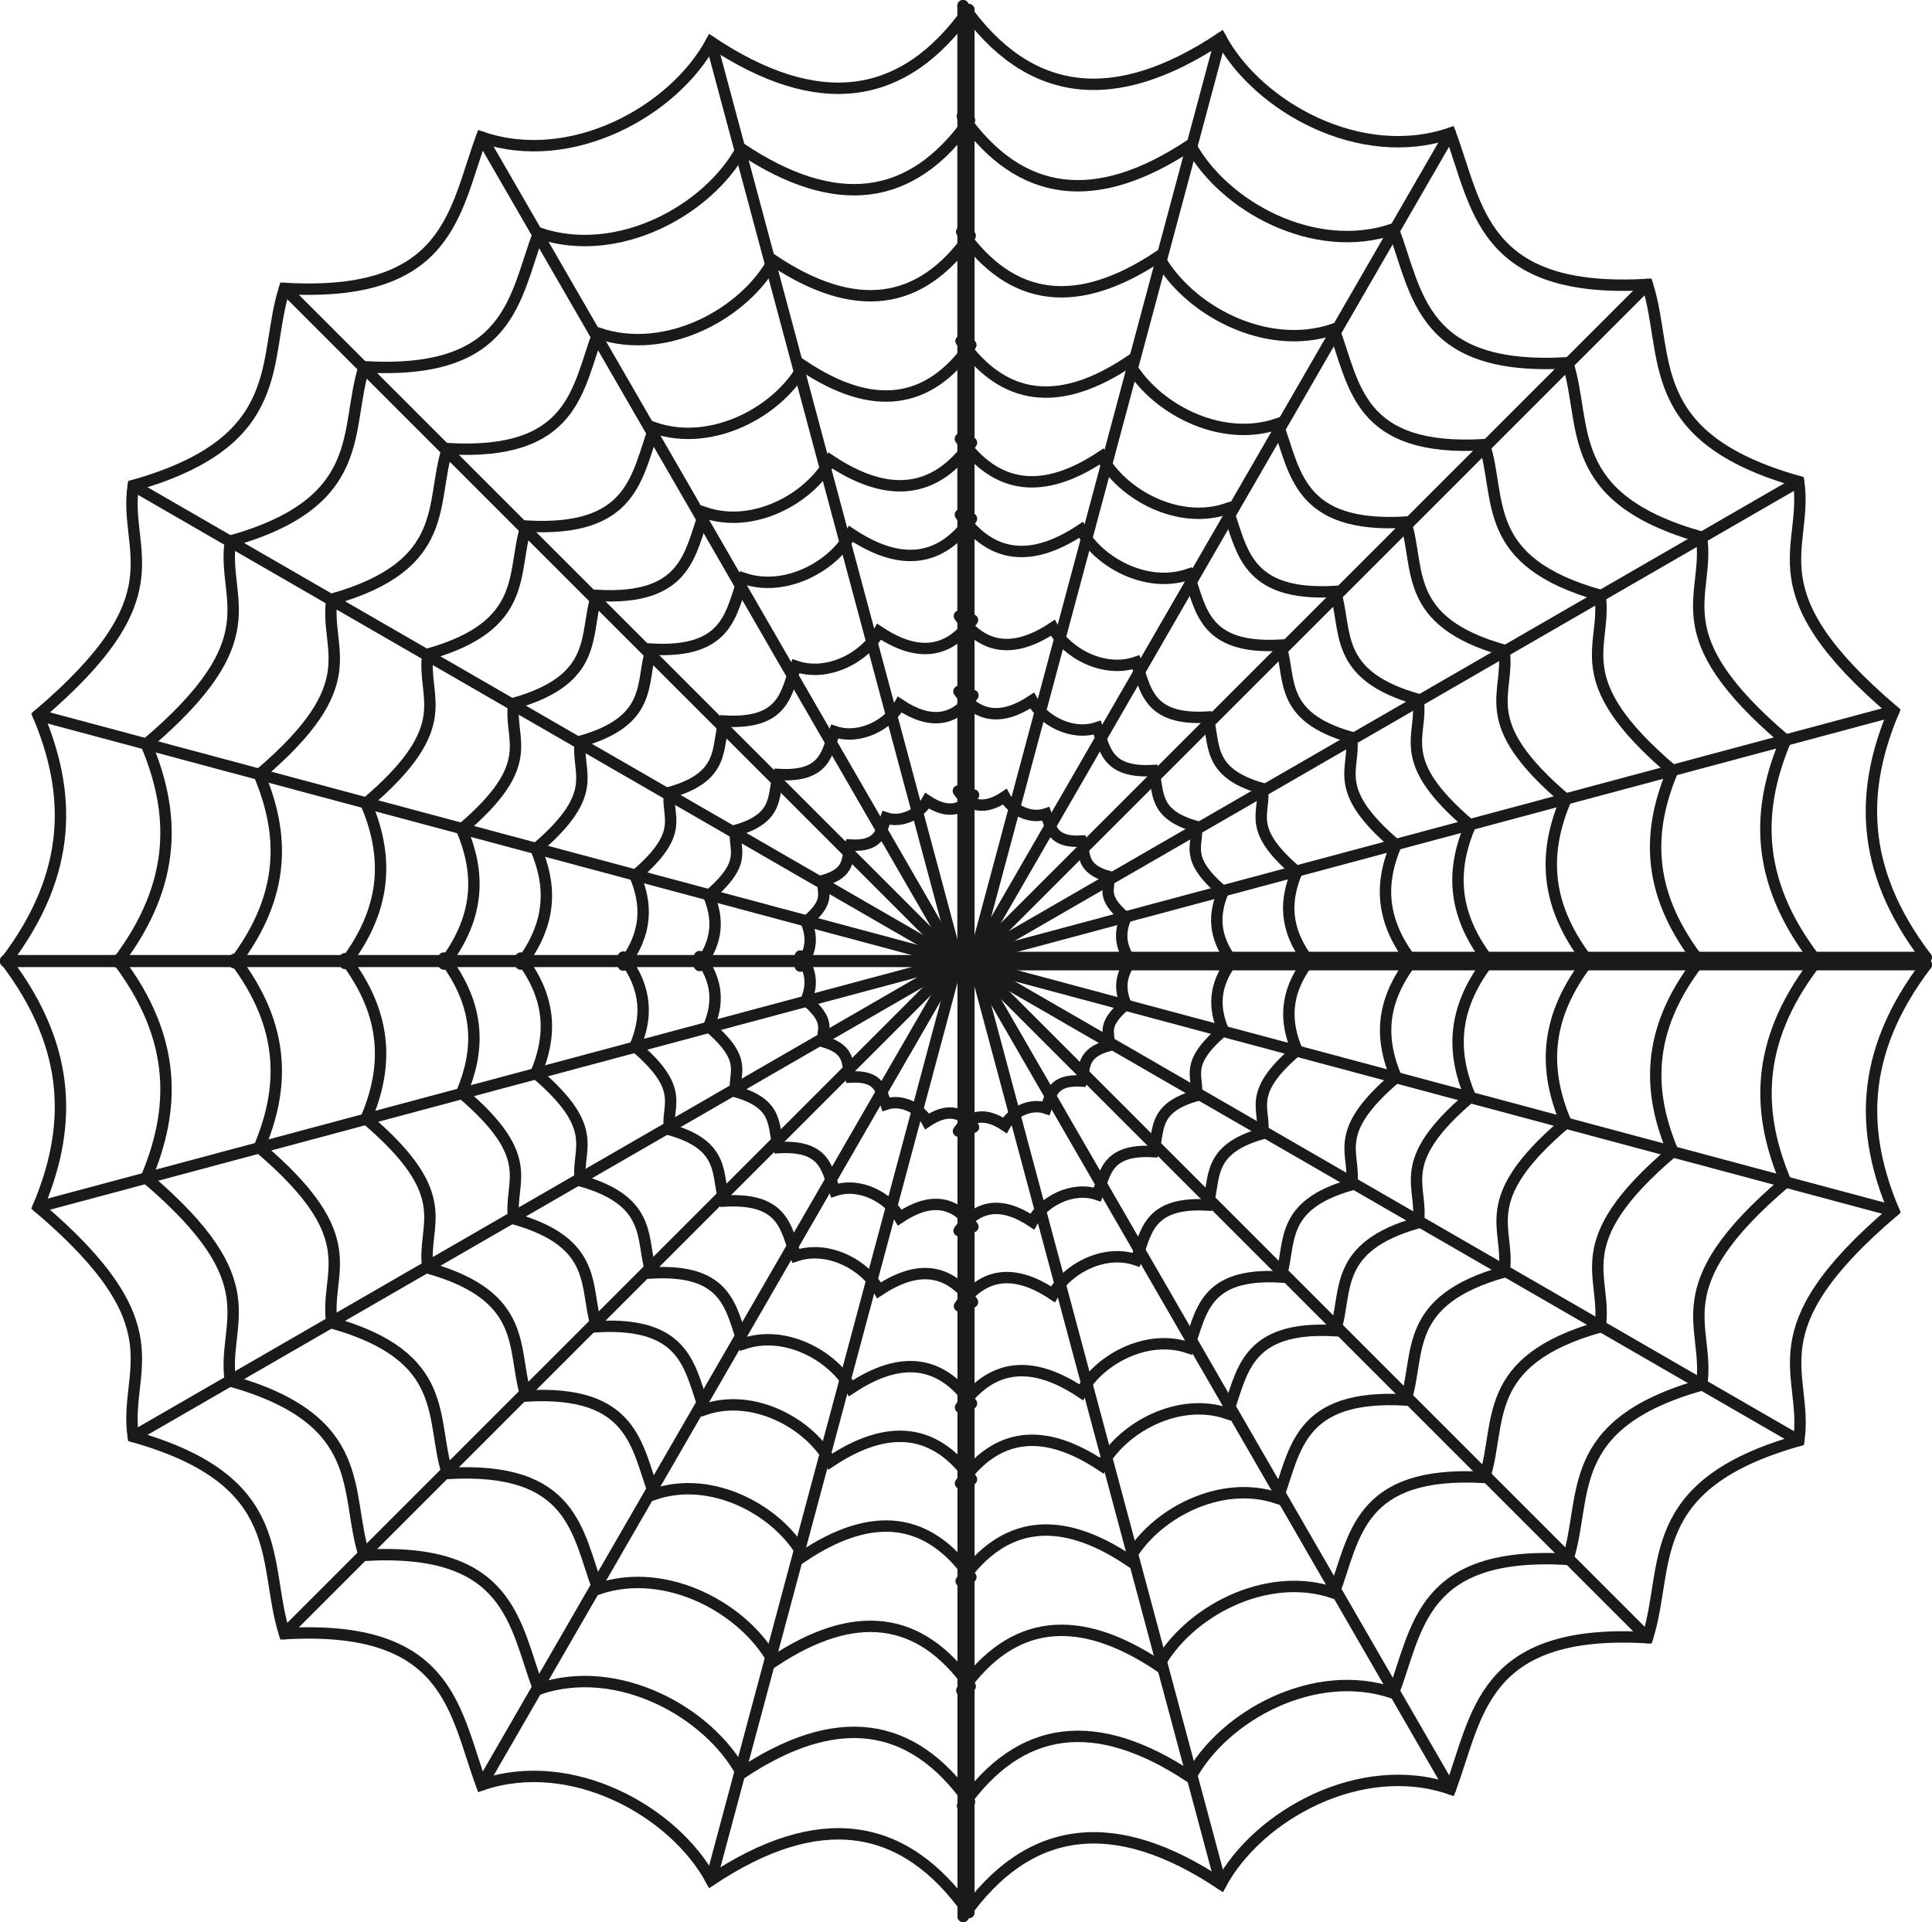 <?xml version="1.0"?><svg width="508.933" height="506.318" xmlns="http://www.w3.org/2000/svg">
 <title>spidersweb</title>

 <g>
  <title>Layer 1</title>
  <g id="layer1">
   <g id="g11256">
    <g id="g11136">
     <path fill="none" stroke="#1a1a1a" stroke-width="3" stroke-linecap="round" stroke-miterlimit="4" stroke-dashoffset="0" d="m256.683,252.214l250.714,0" id="path11098"/>
     <path fill="none" stroke="#1a1a1a" stroke-width="3" stroke-linecap="round" stroke-miterlimit="4" stroke-dashoffset="0" d="m256.683,252.214l242.171,-64.89" id="path11100"/>
     <path fill="none" stroke="#1a1a1a" stroke-width="3" stroke-linecap="round" stroke-miterlimit="4" stroke-dashoffset="0" d="m256.683,252.214l217.125,-125.357" id="path11102"/>
     <path fill="none" stroke="#1a1a1a" stroke-width="3" stroke-linecap="round" stroke-miterlimit="4" stroke-dashoffset="0" d="m256.683,252.214l177.282,-177.282" id="path11104"/>
     <path fill="none" stroke="#1a1a1a" stroke-width="3" stroke-linecap="round" stroke-miterlimit="4" stroke-dashoffset="0" d="m256.683,252.214l125.357,-217.125" id="path11106"/>
     <path fill="none" stroke="#1a1a1a" stroke-width="3" stroke-linecap="round" stroke-miterlimit="4" stroke-dashoffset="0" d="m256.683,252.214l64.89,-242.171" id="path11108"/>
     <path fill="none" stroke="#1a1a1a" stroke-width="3" stroke-linecap="round" stroke-miterlimit="4" stroke-dashoffset="0" id="path11110" d="m507.397,252.214c-18.097,-23.808 -16.987,-44.873 -8.543,-64.89c-37.423,-31.785 -22.414,-42.598 -25.046,-60.467c-41.399,-11.685 -33.884,-33.152 -39.843,-51.925c-43.689,2.547 -44.719,-20.501 -51.925,-39.843c-23.634,8.082 -50.627,-6.868 -60.467,-25.046c-27.999,18.629 -50.665,15.927 -67.89,-8.543"/>
     <path fill="none" stroke="#1a1a1a" stroke-width="3" stroke-linecap="round" stroke-miterlimit="4" stroke-dashoffset="0" id="path11114" d="m253.683,252.214l0,-250.714"/>
     <path fill="none" stroke="#1a1a1a" stroke-width="3" stroke-linecap="round" stroke-miterlimit="4" stroke-dashoffset="0" id="path11120" d="m477.93,252.387c-16.007,-21.059 -15.025,-39.692 -7.556,-57.397c-33.102,-28.115 -19.826,-37.68 -22.155,-53.486c-36.619,-10.336 -29.972,-29.324 -35.243,-45.929c-38.645,2.253 -39.555,-18.134 -45.929,-35.243c-20.905,7.149 -44.781,-6.075 -53.486,-22.155c-24.766,16.479 -44.815,14.088 -60.051,-7.556"/>
     <path fill="none" stroke="#1a1a1a" stroke-width="3" stroke-linecap="round" stroke-miterlimit="4" stroke-dashoffset="0" id="path11122" d="m447.142,252.568c-13.824,-18.187 -12.976,-34.278 -6.526,-49.569c-28.588,-24.281 -17.122,-32.541 -19.133,-46.191c-31.625,-8.926 -25.884,-25.325 -30.436,-39.665c-33.374,1.946 -34.161,-15.661 -39.665,-30.436c-18.054,6.174 -38.674,-5.246 -46.191,-19.133c-21.389,14.231 -38.704,12.167 -51.861,-6.526"/>
     <path fill="none" stroke="#1a1a1a" stroke-width="3" stroke-linecap="round" stroke-miterlimit="4" stroke-dashoffset="0" id="path11124" d="m418.019,252.739c-11.759,-15.47 -11.038,-29.158 -5.551,-42.165c-24.317,-20.654 -14.564,-27.68 -16.275,-39.291c-26.9,-7.593 -22.017,-21.542 -25.89,-33.74c-28.389,1.655 -29.058,-13.321 -33.74,-25.89c-15.357,5.252 -32.897,-4.462 -39.291,-16.275c-18.194,12.105 -32.922,10.349 -44.114,-5.551"/>
     <path fill="none" stroke="#1a1a1a" stroke-width="3" stroke-linecap="round" stroke-miterlimit="4" stroke-dashoffset="0" d="m371.723,252.911c-8.469,-11.142 -7.95,-20.999 -3.998,-30.367c-17.514,-14.875 -10.49,-19.935 -11.722,-28.297c-19.374,-5.468 -15.857,-15.514 -18.646,-24.3c-20.446,1.192 -20.928,-9.594 -24.3,-18.646c-11.061,3.782 -23.693,-3.214 -28.298,-11.721c-13.103,8.718 -23.711,7.454 -31.772,-3.998" id="path11134"/>
     <path fill="none" stroke="#1a1a1a" stroke-width="3" stroke-linecap="round" stroke-miterlimit="4" stroke-dashoffset="0" id="path11126" d="m391.962,252.911c-9.913,-13.041 -9.305,-24.58 -4.679,-35.544c-20.499,-17.411 -12.277,-23.334 -13.72,-33.122c-22.677,-6.4 -18.56,-18.16 -21.825,-28.443c-23.931,1.396 -24.495,-11.23 -28.442,-21.825c-12.946,4.427 -27.732,-3.762 -33.122,-13.72c-15.337,10.205 -27.753,8.725 -37.187,-4.679"/>
     <path fill="none" stroke="#1a1a1a" stroke-width="3" stroke-linecap="round" stroke-miterlimit="4" stroke-dashoffset="0" id="path11130" d="m344.709,253.17c-6.561,-8.631 -6.158,-16.268 -3.097,-23.525c-13.567,-11.524 -8.126,-15.444 -9.08,-21.922c-15.009,-4.236 -12.284,-12.019 -14.445,-18.825c-15.839,0.924 -16.212,-7.432 -18.825,-14.445c-8.568,2.93 -18.354,-2.49 -21.922,-9.08c-10.151,6.754 -18.368,5.774 -24.613,-3.097"/>
     <path fill="none" stroke="#1a1a1a" stroke-width="3" stroke-linecap="round" stroke-miterlimit="4" stroke-dashoffset="0" id="path11132" d="m324.624,253.288c-5.137,-6.758 -4.822,-12.737 -2.425,-18.418c-10.622,-9.022 -6.362,-12.091 -7.109,-17.163c-11.751,-3.317 -9.618,-9.41 -11.309,-14.738c-12.401,0.723 -12.693,-5.819 -14.738,-11.309c-6.708,2.294 -14.37,-1.949 -17.163,-7.109c-7.947,5.288 -14.381,4.521 -19.27,-2.425"/>
     <path fill="none" stroke="#1a1a1a" stroke-width="3" stroke-linecap="round" stroke-miterlimit="4" stroke-dashoffset="0" d="m298.075,253.444c-3.254,-4.281 -3.055,-8.069 -1.536,-11.668c-6.729,-5.716 -4.03,-7.66 -4.504,-10.873c-7.444,-2.101 -6.093,-5.961 -7.165,-9.337c-7.856,0.458 -8.041,-3.687 -9.337,-7.165c-4.25,1.453 -9.104,-1.235 -10.873,-4.504c-5.035,3.35 -9.111,2.864 -12.208,-1.536" id="path11118"/>
    </g>
    <g id="g11154" transform="matrix(-1, 0, 0, 1, 1040.53, -207.899)">
     <path fill="none" stroke="#1a1a1a" stroke-width="3" stroke-linecap="round" stroke-miterlimit="4" stroke-dashoffset="0" id="path11156" d="m788.311,461.157l250.714,0"/>
     <path fill="none" stroke="#1a1a1a" stroke-width="3" stroke-linecap="round" stroke-miterlimit="4" stroke-dashoffset="0" id="path11158" d="m788.311,461.157l242.171,-64.89"/>
     <path fill="none" stroke="#1a1a1a" stroke-width="3" stroke-linecap="round" stroke-miterlimit="4" stroke-dashoffset="0" id="path11160" d="m788.311,461.157l217.125,-125.357"/>
     <path fill="none" stroke="#1a1a1a" stroke-width="3" stroke-linecap="round" stroke-miterlimit="4" stroke-dashoffset="0" id="path11162" d="m788.311,461.157l177.282,-177.282"/>
     <path fill="none" stroke="#1a1a1a" stroke-width="3" stroke-linecap="round" stroke-miterlimit="4" stroke-dashoffset="0" id="path11164" d="m788.311,461.157l125.357,-217.125"/>
     <path fill="none" stroke="#1a1a1a" stroke-width="3" stroke-linecap="round" stroke-miterlimit="4" stroke-dashoffset="0" id="path11166" d="m788.311,461.157l64.89,-242.171"/>
     <path fill="none" stroke="#1a1a1a" stroke-width="3" stroke-linecap="round" stroke-miterlimit="4" stroke-dashoffset="0" d="m1039.025,461.157c-18.097,-23.808 -16.987,-44.873 -8.543,-64.89c-37.423,-31.785 -22.414,-42.598 -25.046,-60.467c-41.399,-11.685 -33.884,-33.152 -39.843,-51.925c-43.689,2.547 -44.719,-20.501 -51.925,-39.843c-23.634,8.082 -50.627,-6.868 -60.467,-25.046c-27.999,18.629 -50.665,15.927 -67.89,-8.543" id="path11168"/>
     <path fill="none" stroke="#1a1a1a" stroke-width="3" stroke-linecap="round" stroke-miterlimit="4" stroke-dashoffset="0" d="m785.311,461.157l0,-250.714" id="path11170"/>
     <path fill="none" stroke="#1a1a1a" stroke-width="3" stroke-linecap="round" stroke-miterlimit="4" stroke-dashoffset="0" d="m1009.558,461.33c-16.007,-21.059 -15.025,-39.692 -7.557,-57.397c-33.102,-28.115 -19.826,-37.68 -22.155,-53.486c-36.619,-10.336 -29.972,-29.324 -35.243,-45.929c-38.645,2.253 -39.555,-18.134 -45.929,-35.243c-20.905,7.149 -44.781,-6.075 -53.486,-22.155c-24.766,16.479 -44.815,14.088 -60.051,-7.556" id="path11172"/>
     <path fill="none" stroke="#1a1a1a" stroke-width="3" stroke-linecap="round" stroke-miterlimit="4" stroke-dashoffset="0" d="m978.77,461.511c-13.824,-18.187 -12.976,-34.278 -6.526,-49.569c-28.588,-24.281 -17.122,-32.541 -19.133,-46.191c-31.625,-8.926 -25.884,-25.325 -30.436,-39.665c-33.374,1.946 -34.161,-15.661 -39.666,-30.436c-18.054,6.174 -38.674,-5.246 -46.191,-19.133c-21.389,14.231 -38.704,12.167 -51.861,-6.526" id="path11174"/>
     <path fill="none" stroke="#1a1a1a" stroke-width="3" stroke-linecap="round" stroke-miterlimit="4" stroke-dashoffset="0" d="m949.647,461.682c-11.759,-15.47 -11.038,-29.158 -5.551,-42.165c-24.317,-20.654 -14.564,-27.68 -16.275,-39.291c-26.901,-7.593 -22.018,-21.542 -25.89,-33.74c-28.389,1.655 -29.058,-13.321 -33.74,-25.89c-15.357,5.252 -32.897,-4.462 -39.291,-16.275c-18.194,12.105 -32.922,10.349 -44.114,-5.551" id="path11176"/>
     <path fill="none" stroke="#1a1a1a" stroke-width="3" stroke-linecap="round" stroke-miterlimit="4" stroke-dashoffset="0" id="path11178" d="m903.351,461.854c-8.469,-11.142 -7.95,-20.999 -3.998,-30.367c-17.514,-14.875 -10.49,-19.935 -11.722,-28.297c-19.374,-5.468 -15.857,-15.514 -18.646,-24.3c-20.446,1.192 -20.928,-9.594 -24.3,-18.646c-11.06,3.782 -23.693,-3.214 -28.298,-11.721c-13.103,8.718 -23.711,7.454 -31.772,-3.998"/>
     <path fill="none" stroke="#1a1a1a" stroke-width="3" stroke-linecap="round" stroke-miterlimit="4" stroke-dashoffset="0" d="m923.59,461.854c-9.913,-13.041 -9.305,-24.58 -4.679,-35.544c-20.499,-17.411 -12.277,-23.334 -13.72,-33.122c-22.677,-6.4 -18.56,-18.16 -21.825,-28.443c-23.931,1.396 -24.495,-11.23 -28.442,-21.825c-12.946,4.427 -27.732,-3.762 -33.122,-13.72c-15.337,10.205 -27.753,8.725 -37.187,-4.679" id="path11180"/>
     <path fill="none" stroke="#1a1a1a" stroke-width="3" stroke-linecap="round" stroke-miterlimit="4" stroke-dashoffset="0" d="m876.337,462.113c-6.561,-8.631 -6.158,-16.268 -3.097,-23.525c-13.567,-11.524 -8.126,-15.444 -9.08,-21.922c-15.009,-4.236 -12.284,-12.019 -14.445,-18.825c-15.839,0.924 -16.212,-7.432 -18.825,-14.445c-8.568,2.93 -18.354,-2.49 -21.922,-9.08c-10.151,6.754 -18.368,5.774 -24.613,-3.097" id="path11182"/>
     <path fill="none" stroke="#1a1a1a" stroke-width="3" stroke-linecap="round" stroke-miterlimit="4" stroke-dashoffset="0" d="m856.252,462.231c-5.137,-6.758 -4.822,-12.737 -2.425,-18.418c-10.622,-9.022 -6.362,-12.091 -7.109,-17.163c-11.751,-3.317 -9.618,-9.41 -11.309,-14.738c-12.401,0.723 -12.693,-5.819 -14.738,-11.309c-6.708,2.294 -14.37,-1.949 -17.163,-7.109c-7.947,5.288 -14.381,4.521 -19.27,-2.425" id="path11184"/>
     <path fill="none" stroke="#1a1a1a" stroke-width="3" stroke-linecap="round" stroke-miterlimit="4" stroke-dashoffset="0" id="path11186" d="m829.704,462.387c-3.254,-4.281 -3.055,-8.069 -1.536,-11.668c-6.729,-5.716 -4.03,-7.66 -4.504,-10.873c-7.444,-2.101 -6.093,-5.961 -7.165,-9.337c-7.856,0.458 -8.041,-3.687 -9.337,-7.165c-4.25,1.453 -9.104,-1.235 -10.873,-4.504c-5.035,3.35 -9.111,2.864 -12.208,-1.536"/>
    </g>
    <g transform="matrix(-1, 0, 0, -1, 1040.53, 2181.01)" id="g11188">
     <path fill="none" stroke="#1a1a1a" stroke-width="3" stroke-linecap="round" stroke-miterlimit="4" stroke-dashoffset="0" d="m788.311,1927.953l250.714,0" id="path11190"/>
     <path fill="none" stroke="#1a1a1a" stroke-width="3" stroke-linecap="round" stroke-miterlimit="4" stroke-dashoffset="0" d="m788.311,1927.953l242.171,-64.89" id="path11192"/>
     <path fill="none" stroke="#1a1a1a" stroke-width="3" stroke-linecap="round" stroke-miterlimit="4" stroke-dashoffset="0" d="m788.311,1927.953l217.125,-125.357" id="path11194"/>
     <path fill="none" stroke="#1a1a1a" stroke-width="3" stroke-linecap="round" stroke-miterlimit="4" stroke-dashoffset="0" d="m788.311,1927.953l177.282,-177.282" id="path11196"/>
     <path fill="none" stroke="#1a1a1a" stroke-width="3" stroke-linecap="round" stroke-miterlimit="4" stroke-dashoffset="0" d="m788.311,1927.953l125.357,-217.125" id="path11198"/>
     <path fill="none" stroke="#1a1a1a" stroke-width="3" stroke-linecap="round" stroke-miterlimit="4" stroke-dashoffset="0" d="m788.311,1927.953l64.89,-242.171" id="path11200"/>
     <path fill="none" stroke="#1a1a1a" stroke-width="3" stroke-linecap="round" stroke-miterlimit="4" stroke-dashoffset="0" id="path11202" d="m1039.025,1927.953c-18.097,-23.808 -16.987,-44.873 -8.543,-64.89c-37.423,-31.785 -22.414,-42.598 -25.046,-60.467c-41.399,-11.685 -33.884,-33.152 -39.843,-51.925c-43.689,2.547 -44.719,-20.501 -51.925,-39.843c-23.634,8.082 -50.627,-6.868 -60.467,-25.046c-27.999,18.63 -50.665,15.927 -67.89,-8.543"/>
     <path fill="none" stroke="#1a1a1a" stroke-width="3" stroke-linecap="round" stroke-miterlimit="4" stroke-dashoffset="0" id="path11204" d="m785.311,1927.953l0,-250.714"/>
     <path fill="none" stroke="#1a1a1a" stroke-width="3" stroke-linecap="round" stroke-miterlimit="4" stroke-dashoffset="0" id="path11206" d="m1009.558,1928.126c-16.007,-21.059 -15.025,-39.692 -7.557,-57.397c-33.102,-28.115 -19.826,-37.68 -22.155,-53.486c-36.619,-10.336 -29.972,-29.324 -35.243,-45.929c-38.645,2.253 -39.555,-18.134 -45.929,-35.243c-20.905,7.149 -44.781,-6.075 -53.486,-22.155c-24.766,16.479 -44.815,14.088 -60.051,-7.557"/>
     <path fill="none" stroke="#1a1a1a" stroke-width="3" stroke-linecap="round" stroke-miterlimit="4" stroke-dashoffset="0" id="path11208" d="m978.77,1928.307c-13.824,-18.187 -12.976,-34.278 -6.526,-49.569c-28.588,-24.281 -17.122,-32.541 -19.133,-46.191c-31.625,-8.926 -25.884,-25.325 -30.436,-39.665c-33.374,1.946 -34.161,-15.661 -39.666,-30.436c-18.054,6.174 -38.674,-5.246 -46.191,-19.133c-21.389,14.231 -38.704,12.167 -51.861,-6.526"/>
     <path fill="none" stroke="#1a1a1a" stroke-width="3" stroke-linecap="round" stroke-miterlimit="4" stroke-dashoffset="0" id="path11210" d="m949.647,1928.479c-11.759,-15.47 -11.038,-29.158 -5.551,-42.165c-24.317,-20.654 -14.564,-27.68 -16.275,-39.291c-26.901,-7.593 -22.018,-21.542 -25.89,-33.74c-28.389,1.655 -29.058,-13.321 -33.74,-25.89c-15.357,5.252 -32.897,-4.462 -39.291,-16.275c-18.194,12.105 -32.922,10.349 -44.114,-5.551"/>
     <path fill="none" stroke="#1a1a1a" stroke-width="3" stroke-linecap="round" stroke-miterlimit="4" stroke-dashoffset="0" d="m903.351,1928.65c-8.469,-11.142 -7.95,-20.999 -3.998,-30.367c-17.514,-14.875 -10.49,-19.935 -11.722,-28.297c-19.374,-5.468 -15.857,-15.514 -18.646,-24.3c-20.446,1.192 -20.928,-9.594 -24.3,-18.646c-11.06,3.782 -23.693,-3.214 -28.298,-11.721c-13.103,8.718 -23.711,7.454 -31.772,-3.998" id="path11212"/>
     <path fill="none" stroke="#1a1a1a" stroke-width="3" stroke-linecap="round" stroke-miterlimit="4" stroke-dashoffset="0" id="path11214" d="m923.59,1928.65c-9.913,-13.041 -9.305,-24.58 -4.679,-35.544c-20.499,-17.411 -12.277,-23.334 -13.72,-33.122c-22.677,-6.4 -18.56,-18.16 -21.825,-28.443c-23.931,1.396 -24.495,-11.23 -28.442,-21.825c-12.946,4.427 -27.732,-3.762 -33.122,-13.72c-15.337,10.205 -27.753,8.725 -37.187,-4.679"/>
     <path fill="none" stroke="#1a1a1a" stroke-width="3" stroke-linecap="round" stroke-miterlimit="4" stroke-dashoffset="0" id="path11216" d="m876.337,1928.909c-6.561,-8.631 -6.158,-16.268 -3.097,-23.525c-13.567,-11.524 -8.126,-15.444 -9.08,-21.922c-15.009,-4.236 -12.284,-12.019 -14.445,-18.825c-15.839,0.924 -16.212,-7.432 -18.825,-14.445c-8.568,2.93 -18.354,-2.49 -21.922,-9.08c-10.151,6.754 -18.368,5.774 -24.613,-3.097"/>
     <path fill="none" stroke="#1a1a1a" stroke-width="3" stroke-linecap="round" stroke-miterlimit="4" stroke-dashoffset="0" id="path11218" d="m856.252,1929.027c-5.137,-6.758 -4.822,-12.737 -2.425,-18.418c-10.622,-9.022 -6.362,-12.091 -7.109,-17.163c-11.751,-3.317 -9.618,-9.41 -11.309,-14.738c-12.401,0.723 -12.693,-5.819 -14.738,-11.309c-6.708,2.294 -14.37,-1.949 -17.163,-7.109c-7.947,5.288 -14.381,4.521 -19.27,-2.425"/>
     <path fill="none" stroke="#1a1a1a" stroke-width="3" stroke-linecap="round" stroke-miterlimit="4" stroke-dashoffset="0" d="m829.704,1929.183c-3.254,-4.281 -3.055,-8.069 -1.536,-11.668c-6.729,-5.716 -4.03,-7.66 -4.504,-10.873c-7.444,-2.101 -6.093,-5.961 -7.165,-9.337c-7.856,0.458 -8.041,-3.687 -9.337,-7.165c-4.25,1.453 -9.104,-1.235 -10.873,-4.504c-5.035,3.35 -9.111,2.864 -12.208,-1.536" id="path11220"/>
    </g>
    <g id="g11222" transform="matrix(1, 0, 0, -1, 767.009, 2182.06)">
     <path fill="none" stroke="#1a1a1a" stroke-width="3" stroke-linecap="round" stroke-miterlimit="4" stroke-dashoffset="0" id="path11224" d="m-510.29,1927.953l250.714,0"/>
     <path fill="none" stroke="#1a1a1a" stroke-width="3" stroke-linecap="round" stroke-miterlimit="4" stroke-dashoffset="0" id="path11226" d="m-510.29,1927.953l242.171,-64.89"/>
     <path fill="none" stroke="#1a1a1a" stroke-width="3" stroke-linecap="round" stroke-miterlimit="4" stroke-dashoffset="0" id="path11228" d="m-510.29,1927.953l217.125,-125.357"/>
     <path fill="none" stroke="#1a1a1a" stroke-width="3" stroke-linecap="round" stroke-miterlimit="4" stroke-dashoffset="0" id="path11230" d="m-510.29,1927.953l177.282,-177.282"/>
     <path fill="none" stroke="#1a1a1a" stroke-width="3" stroke-linecap="round" stroke-miterlimit="4" stroke-dashoffset="0" id="path11232" d="m-510.29,1927.953l125.357,-217.125"/>
     <path fill="none" stroke="#1a1a1a" stroke-width="3" stroke-linecap="round" stroke-miterlimit="4" stroke-dashoffset="0" id="path11234" d="m-510.29,1927.953l64.89,-242.171"/>
     <path fill="none" stroke="#1a1a1a" stroke-width="3" stroke-linecap="round" stroke-miterlimit="4" stroke-dashoffset="0" d="m-259.576,1927.953c-18.097,-23.808 -16.987,-44.873 -8.543,-64.89c-37.423,-31.785 -22.414,-42.598 -25.046,-60.467c-41.399,-11.685 -33.884,-33.152 -39.843,-51.925c-43.689,2.547 -44.719,-20.501 -51.925,-39.843c-23.634,8.082 -50.627,-6.868 -60.467,-25.046c-27.999,18.63 -50.665,15.927 -67.89,-8.543" id="path11236"/>
     <path fill="none" stroke="#1a1a1a" stroke-width="3" stroke-linecap="round" stroke-miterlimit="4" stroke-dashoffset="0" d="m-513.29,1927.953l0,-250.714" id="path11238"/>
     <path fill="none" stroke="#1a1a1a" stroke-width="3" stroke-linecap="round" stroke-miterlimit="4" stroke-dashoffset="0" d="m-289.043,1928.126c-16.007,-21.059 -15.025,-39.692 -7.556,-57.397c-33.102,-28.115 -19.826,-37.68 -22.155,-53.486c-36.619,-10.336 -29.972,-29.324 -35.243,-45.929c-38.645,2.253 -39.555,-18.134 -45.929,-35.243c-20.905,7.149 -44.781,-6.075 -53.486,-22.155c-24.766,16.479 -44.815,14.088 -60.051,-7.557" id="path11240"/>
     <path fill="none" stroke="#1a1a1a" stroke-width="3" stroke-linecap="round" stroke-miterlimit="4" stroke-dashoffset="0" d="m-319.831,1928.307c-13.824,-18.187 -12.976,-34.278 -6.526,-49.569c-28.588,-24.281 -17.122,-32.541 -19.133,-46.191c-31.625,-8.926 -25.884,-25.325 -30.436,-39.665c-33.374,1.946 -34.161,-15.661 -39.665,-30.436c-18.054,6.174 -38.674,-5.246 -46.191,-19.133c-21.389,14.231 -38.704,12.167 -51.861,-6.526" id="path11242"/>
     <path fill="none" stroke="#1a1a1a" stroke-width="3" stroke-linecap="round" stroke-miterlimit="4" stroke-dashoffset="0" d="m-348.954,1928.479c-11.759,-15.47 -11.038,-29.158 -5.551,-42.165c-24.317,-20.654 -14.564,-27.68 -16.275,-39.291c-26.9,-7.593 -22.017,-21.542 -25.89,-33.74c-28.389,1.655 -29.058,-13.321 -33.74,-25.89c-15.357,5.252 -32.897,-4.462 -39.291,-16.275c-18.194,12.105 -32.922,10.349 -44.114,-5.551" id="path11244"/>
     <path fill="none" stroke="#1a1a1a" stroke-width="3" stroke-linecap="round" stroke-miterlimit="4" stroke-dashoffset="0" id="path11246" d="m-395.25,1928.65c-8.469,-11.142 -7.95,-20.999 -3.998,-30.367c-17.514,-14.875 -10.49,-19.935 -11.722,-28.297c-19.374,-5.468 -15.857,-15.514 -18.646,-24.3c-20.446,1.192 -20.928,-9.594 -24.3,-18.646c-11.061,3.782 -23.693,-3.214 -28.298,-11.721c-13.103,8.718 -23.711,7.454 -31.772,-3.998"/>
     <path fill="none" stroke="#1a1a1a" stroke-width="3" stroke-linecap="round" stroke-miterlimit="4" stroke-dashoffset="0" d="m-375.011,1928.65c-9.913,-13.041 -9.305,-24.58 -4.679,-35.544c-20.499,-17.411 -12.277,-23.334 -13.72,-33.122c-22.677,-6.4 -18.56,-18.16 -21.825,-28.443c-23.931,1.396 -24.495,-11.23 -28.442,-21.825c-12.946,4.427 -27.732,-3.762 -33.122,-13.72c-15.337,10.205 -27.753,8.725 -37.187,-4.679" id="path11248"/>
     <path fill="none" stroke="#1a1a1a" stroke-width="3" stroke-linecap="round" stroke-miterlimit="4" stroke-dashoffset="0" d="m-422.264,1928.909c-6.561,-8.631 -6.158,-16.268 -3.097,-23.525c-13.567,-11.524 -8.126,-15.444 -9.08,-21.922c-15.009,-4.236 -12.284,-12.019 -14.445,-18.825c-15.839,0.924 -16.212,-7.432 -18.825,-14.445c-8.568,2.93 -18.354,-2.49 -21.922,-9.08c-10.151,6.754 -18.368,5.774 -24.613,-3.097" id="path11250"/>
     <path fill="none" stroke="#1a1a1a" stroke-width="3" stroke-linecap="round" stroke-miterlimit="4" stroke-dashoffset="0" d="m-442.349,1929.027c-5.137,-6.758 -4.822,-12.737 -2.425,-18.418c-10.622,-9.022 -6.362,-12.091 -7.109,-17.163c-11.751,-3.317 -9.618,-9.41 -11.309,-14.738c-12.401,0.723 -12.693,-5.819 -14.738,-11.309c-6.708,2.294 -14.37,-1.949 -17.163,-7.109c-7.947,5.288 -14.381,4.521 -19.27,-2.425" id="path11252"/>
     <path fill="none" stroke="#1a1a1a" stroke-width="3" stroke-linecap="round" stroke-miterlimit="4" stroke-dashoffset="0" id="path11254" d="m-468.898,1929.183c-3.254,-4.281 -3.055,-8.069 -1.536,-11.668c-6.729,-5.716 -4.03,-7.66 -4.504,-10.873c-7.444,-2.101 -6.093,-5.961 -7.165,-9.337c-7.856,0.458 -8.041,-3.687 -9.337,-7.165c-4.25,1.453 -9.104,-1.235 -10.873,-4.504c-5.035,3.35 -9.111,2.864 -12.208,-1.536"/>
    </g>
   </g>
  </g>
 </g>
</svg>
